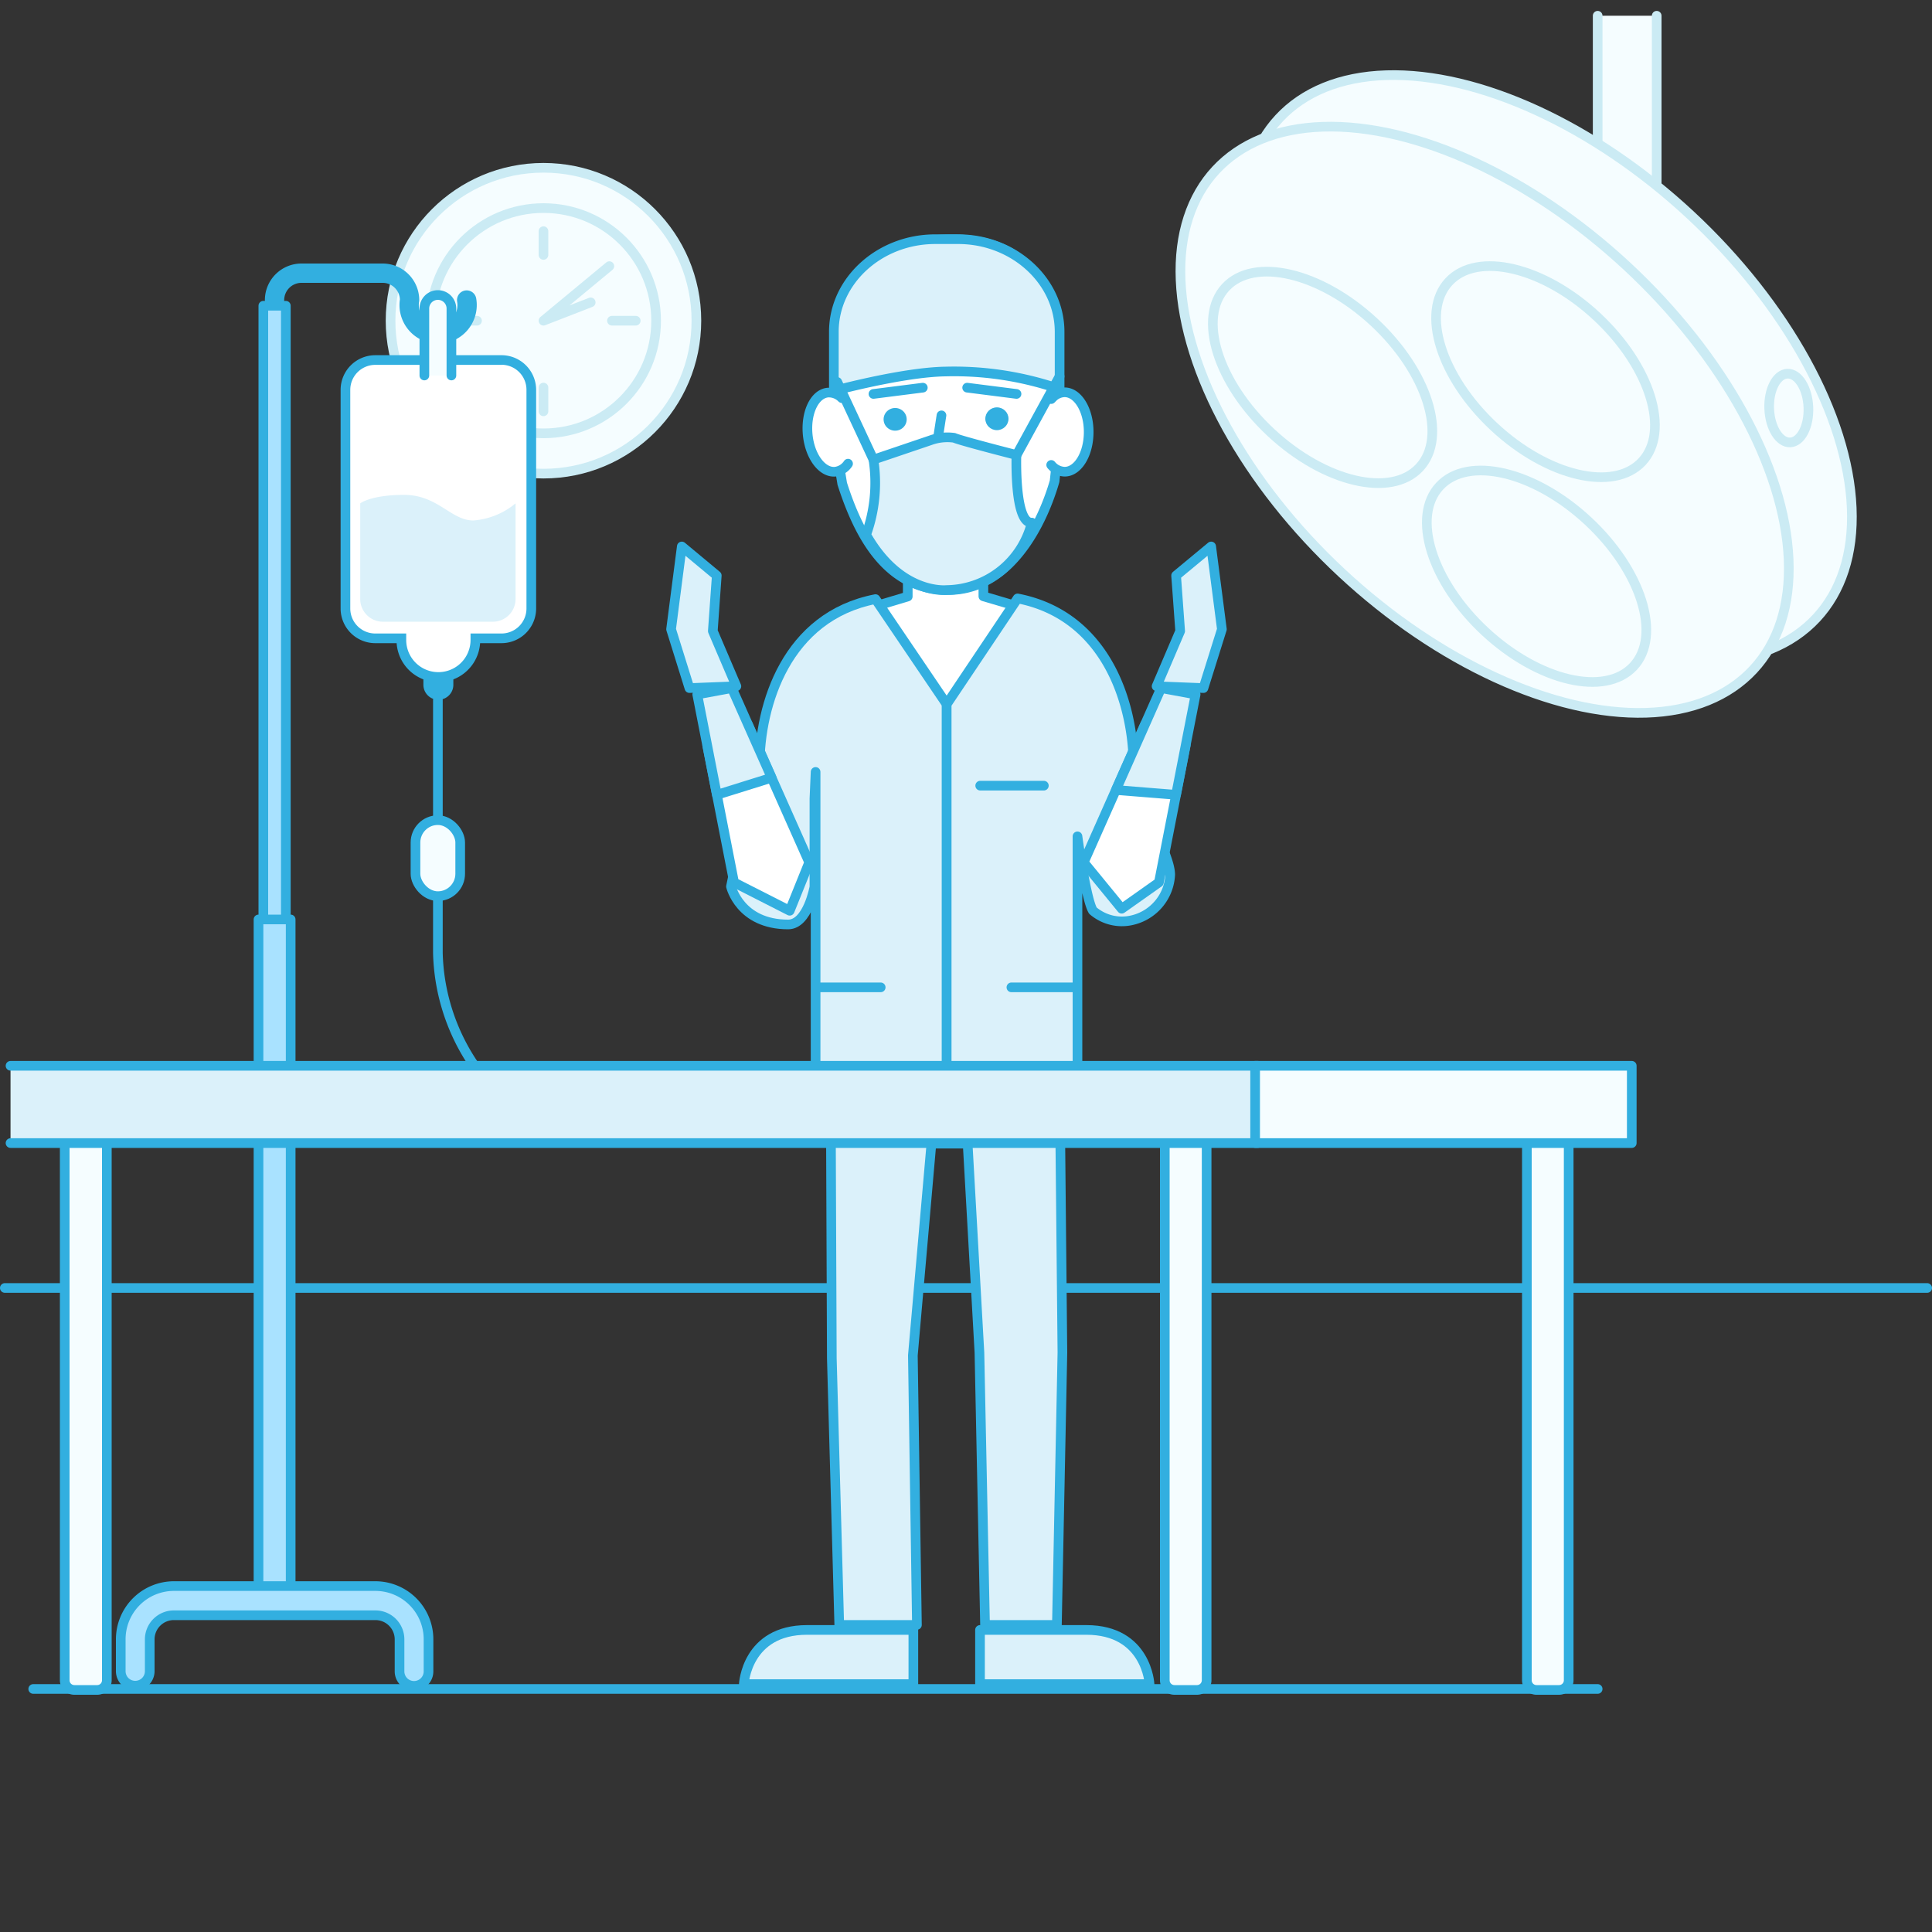 <svg id="Layer_1" data-name="Layer 1" xmlns="http://www.w3.org/2000/svg" viewBox="0 0 200 200"><rect x="0" y="0" width="200" height="200" fill="#333333" stroke="none"/><defs><style>.cls-1,.cls-10,.cls-8{fill:#f5fdff;}.cls-1{stroke:#cbebf4;}.cls-1,.cls-11,.cls-12,.cls-13,.cls-2,.cls-4,.cls-5,.cls-8{stroke-linecap:round;stroke-linejoin:round;}.cls-2,.cls-4{fill:none;}.cls-10,.cls-11,.cls-12,.cls-13,.cls-2,.cls-4,.cls-5,.cls-8,.cls-9{stroke:#32afe0;}.cls-3{fill:#32afe0;}.cls-4{stroke-width:2px;}.cls-5,.cls-9{fill:#a9e2ff;}.cls-12,.cls-6{fill:#fff;}.cls-11,.cls-7{fill:#dbf1fa;}.cls-10,.cls-9{stroke-miterlimit:10;}.cls-13{fill:#c5edf9;}</style></defs><title>146</title><circle class="cls-1" cx="56.26" cy="33.2" r="15.83"/><circle class="cls-1" cx="56.26" cy="33.2" r="11.66"/><polyline class="cls-1" points="63.08 27.55 56.26 33.2 61.15 31.3"/><line class="cls-1" x1="56.26" y1="23.93" x2="56.26" y2="26.39"/><line class="cls-1" x1="46.92" y1="33.2" x2="49.38" y2="33.2"/><line class="cls-1" x1="63.35" y1="33.2" x2="65.81" y2="33.2"/><line class="cls-1" x1="56.26" y1="40.12" x2="56.26" y2="42.58"/><polyline class="cls-1" points="171.5 1.63 171.5 44.72 165.39 44.72 165.39 1.63"/><ellipse class="cls-1" cx="160.22" cy="38.11" rx="21.68" ry="37.98" transform="translate(23.22 129.52) rotate(-47.09)"/><ellipse class="cls-1" cx="153.68" cy="43.45" rx="21.68" ry="37.98" transform="translate(17.23 126.43) rotate(-47.09)"/><ellipse class="cls-1" cx="159.06" cy="59.65" rx="7.82" ry="13.7" transform="translate(7.08 135.54) rotate(-47.09)"/><ellipse class="cls-1" cx="136.91" cy="39.06" rx="7.82" ry="13.7" transform="translate(15.09 112.75) rotate(-47.09)"/><ellipse class="cls-1" cx="160.22" cy="38.11" rx="7.82" ry="13.7" transform="matrix(0.68, -0.73, 0.73, 0.68, 23.22, 129.52)"/><ellipse class="cls-1" cx="185.18" cy="42.23" rx="2.03" ry="3.56" transform="translate(-1.58 7.64) rotate(-2.35)"/><line class="cls-2" x1="0.5" y1="133.33" x2="199.5" y2="133.33"/><line class="cls-2" x1="3.44" y1="174.84" x2="165.39" y2="174.84"/><path class="cls-3" d="M46.93,67.89v3a1.55,1.55,0,0,1-1.55,1.55h0a1.55,1.55,0,0,1-1.55-1.55v-3"/><path class="cls-4" d="M28.42,31.06a2.79,2.79,0,0,1,2.78-2.78h8.42a2.79,2.79,0,0,1,2.78,2.78m0,0a3,3,0,1,0,5.91,0"/><rect class="cls-5" x="26.76" y="95.18" width="3.33" height="70.54"/><rect class="cls-5" x="27.26" y="31.65" width="2.33" height="63.53"/><path class="cls-6" d="M45.38,70.05a3.84,3.84,0,0,1-3.83-3.83v-.17H38.84A3.09,3.09,0,0,1,35.76,63V40.35a3.09,3.09,0,0,1,3.08-3.08H51.92A3.09,3.09,0,0,1,55,40.35V63a3.09,3.09,0,0,1-3.08,3.08H49.21v.17A3.84,3.84,0,0,1,45.38,70.05Z"/><path class="cls-3" d="M51.92,37.76a2.59,2.59,0,0,1,2.58,2.58V63a2.59,2.59,0,0,1-2.58,2.58H48.71v.67a3.33,3.33,0,1,1-6.66,0v-.67H38.84A2.59,2.59,0,0,1,36.26,63V40.35a2.59,2.59,0,0,1,2.58-2.58H51.92m0-1H38.84a3.59,3.59,0,0,0-3.58,3.58V63a3.59,3.59,0,0,0,3.58,3.58h2.22a4.33,4.33,0,0,0,8.64,0h2.22A3.59,3.59,0,0,0,55.5,63V40.35a3.59,3.59,0,0,0-3.58-3.58Z"/><path class="cls-7" d="M53.37,52.11V62A2.35,2.35,0,0,1,51,64.36H39.63A2.35,2.35,0,0,1,37.29,62V52.11s1.07-.88,4.55-.88,4.85,2.65,7.16,2.65A7.75,7.75,0,0,0,53.37,52.11Z"/><path class="cls-8" d="M43.93,38.87V31.94a1.4,1.4,0,0,1,1.4-1.4h0a1.4,1.4,0,0,1,1.4,1.4v6.93"/><path class="cls-2" d="M45.33,72.47V98.66a21.53,21.53,0,0,0,10.59,18"/><rect class="cls-8" x="43.01" y="84.9" width="4.63" height="7.87" rx="2.32" ry="2.32"/><path class="cls-9" d="M42.86,174.52a1.5,1.5,0,0,1-1.5-1.5v-3.31a2.5,2.5,0,0,0-2.5-2.5H18a2.5,2.5,0,0,0-2.5,2.5V173a1.5,1.5,0,0,1-3,0v-3.31a5.51,5.51,0,0,1,5.5-5.5H38.86a5.51,5.51,0,0,1,5.5,5.5V173A1.5,1.5,0,0,1,42.86,174.52Z"/><path class="cls-10" d="M158.06,116.62h4.27a.06.06,0,0,1,.06.06v57.26a1,1,0,0,1-1,1h-2.33a1,1,0,0,1-1-1V116.62A0,0,0,0,1,158.06,116.62Z"/><path class="cls-10" d="M6.7,116.62H11a.06.06,0,0,1,.06.06v57.26a1,1,0,0,1-1,1H7.7a1,1,0,0,1-1-1V116.62A0,0,0,0,1,6.7,116.62Z"/><path class="cls-10" d="M120.58,116.62h4.27a.06.06,0,0,1,.06.06v57.26a1,1,0,0,1-1,1h-2.33a1,1,0,0,1-1-1V116.62A0,0,0,0,1,120.58,116.62Z"/><path class="cls-11" d="M87.62,174.34H77s.27-5.61,6.55-5.61h11v5.61Z"/><path class="cls-11" d="M108.39,174.34H119s-.27-5.61-6.55-5.61h-11v5.61Z"/><polygon class="cls-11" points="109.41 168.21 101.97 168.21 101.39 140.01 100.17 118.39 96.42 118.39 94.5 140.31 94.92 168.21 86.88 168.21 86.11 140.61 85.99 110.83 109.69 110.83 109.98 140.01 109.41 168.21"/><polygon class="cls-12" points="101.8 61.73 101.8 57.38 93.97 57.38 93.97 61.75 87.87 63.58 87.87 108.13 108.06 108.13 108.06 63.58 101.8 61.73"/><path class="cls-12" d="M98.19,61.08h0c-6.22,0-9.19-5.37-11-11l-.87-5.32.87-10a9.93,9.93,0,0,1,9.86-9.94H99.3a9.93,9.93,0,0,1,9.86,9.94L109.69,45l-.52,4.82C107.66,55,104.13,61.08,98.19,61.08Z"/><path class="cls-3" d="M93.51,42.58a1.16,1.16,0,0,1,0,1.66,1.21,1.21,0,0,1-1.69,0,1.16,1.16,0,0,1,0-1.66A1.21,1.21,0,0,1,93.51,42.58Z"/><ellipse class="cls-3" cx="103.2" cy="43.35" rx="1.2" ry="1.18"/><path class="cls-2" d="M95.73,54.16c2.37,2.65,4.32.07,4.32.07"/><path class="cls-2" d="M99.45,50.32a1.84,1.84,0,0,1-3.12,0L97.46,43"/><path class="cls-11" d="M98,72.81v42.52H84.43V79.91l-.12,2.75v9.15s-.69,3.89-2.72,3.89c-5,0-5.92-3.93-5.92-3.93L77.5,83l1.13-3.65c0-6.42,2.79-15.54,12-17.33L98,72.9"/><path class="cls-11" d="M98,72.9v42.44h13.54V86.58s.87,6.53,1.6,7.69a4.6,4.6,0,0,0,4,1,5.09,5.09,0,0,0,4-4.72c0-2.2-3.56-8.16-3.56-8.16l-.24-3.1c0-6.42-2.8-15.56-12-17.34Z"/><line class="cls-13" x1="101.47" y1="81.33" x2="108.06" y2="81.33"/><line class="cls-13" x1="84.58" y1="102.21" x2="91.17" y2="102.21"/><line class="cls-13" x1="104.7" y1="102.21" x2="111.29" y2="102.21"/><path class="cls-12" d="M87.79,48a1.88,1.88,0,0,1-1.32.83c-1.37.13-2.65-1.6-2.86-3.86s.72-4.2,2.09-4.33a1.88,1.88,0,0,1,1.45.57"/><path class="cls-12" d="M108.82,41.31l.21-.21a1.77,1.77,0,0,1,1.18-.49c1.37,0,2.49,1.84,2.49,4.11s-1.11,4.11-2.49,4.11a1.88,1.88,0,0,1-1.39-.7"/><path class="cls-11" d="M92.69,30.27s2.55-.55,3.13,1.11c.65,1.88.93,2.56,2.37,2.56s2.16-.36,2.64-2.56c.21-1,1.59-1.4,2.73-1.17a2.2,2.2,0,0,1,2,2c.23,2.91,0,7.44,3.26,7.44V34.86s.92-10.09-10.24-10.09-11.48,7.1-11.48,11.07v4.3s4.1-3.16,4.1-6.94A2.63,2.63,0,0,1,92.69,30.27Z"/><line class="cls-2" x1="90.42" y1="40.78" x2="95.53" y2="40.13"/><line class="cls-2" x1="105.23" y1="40.78" x2="100.12" y2="40.13"/><path class="cls-11" d="M109.69,40.28V34.35c0-5.27-4.73-9.59-10.5-9.59H96.82c-5.78,0-10.5,4.31-10.5,9.59v6.11s7.18-1.94,11.57-2A33.51,33.51,0,0,1,109.69,40.28Z"/><path class="cls-11" d="M90.42,47.58l5.9-2a5.13,5.13,0,0,1,2.45-.26c.69.31,6.45,1.78,6.45,1.78s-.24,7.12,1.59,7A9.2,9.2,0,0,1,98,61.08s-4.79.55-8.34-5.72A15.82,15.82,0,0,0,90.42,47.58Z"/><line class="cls-11" x1="90.42" y1="47.58" x2="86.67" y2="39.54"/><line class="cls-11" x1="105.23" y1="47.12" x2="109.69" y2="38.96"/><polygon class="cls-11" points="119.73 71.04 122.17 65.33 121.75 59.58 125.38 56.57 126.49 65.14 124.58 71.23 119.73 71.04"/><polygon class="cls-12" points="112.19 89.27 116.12 94.07 119.97 91.35 122.75 77.14 118.53 74.99 112.19 89.27"/><polygon class="cls-11" points="120.2 71.23 115.52 81.78 121.74 82.28 123.77 71.89 120.2 71.23"/><polygon class="cls-11" points="76.23 71.04 73.79 65.33 74.2 59.58 70.58 56.57 69.47 65.14 71.37 71.23 76.23 71.04"/><polygon class="cls-12" points="83.77 89.27 81.75 94.28 75.99 91.35 73.21 77.14 77.42 74.99 83.77 89.27"/><polygon class="cls-11" points="75.76 71.23 79.88 80.51 74.21 82.28 72.18 71.89 75.76 71.23"/><polyline class="cls-11" points="1.09 110.33 130.2 110.33 130.2 118.33 1.09 118.33"/><rect class="cls-8" x="129.93" y="110.33" width="38.99" height="8"/></svg>